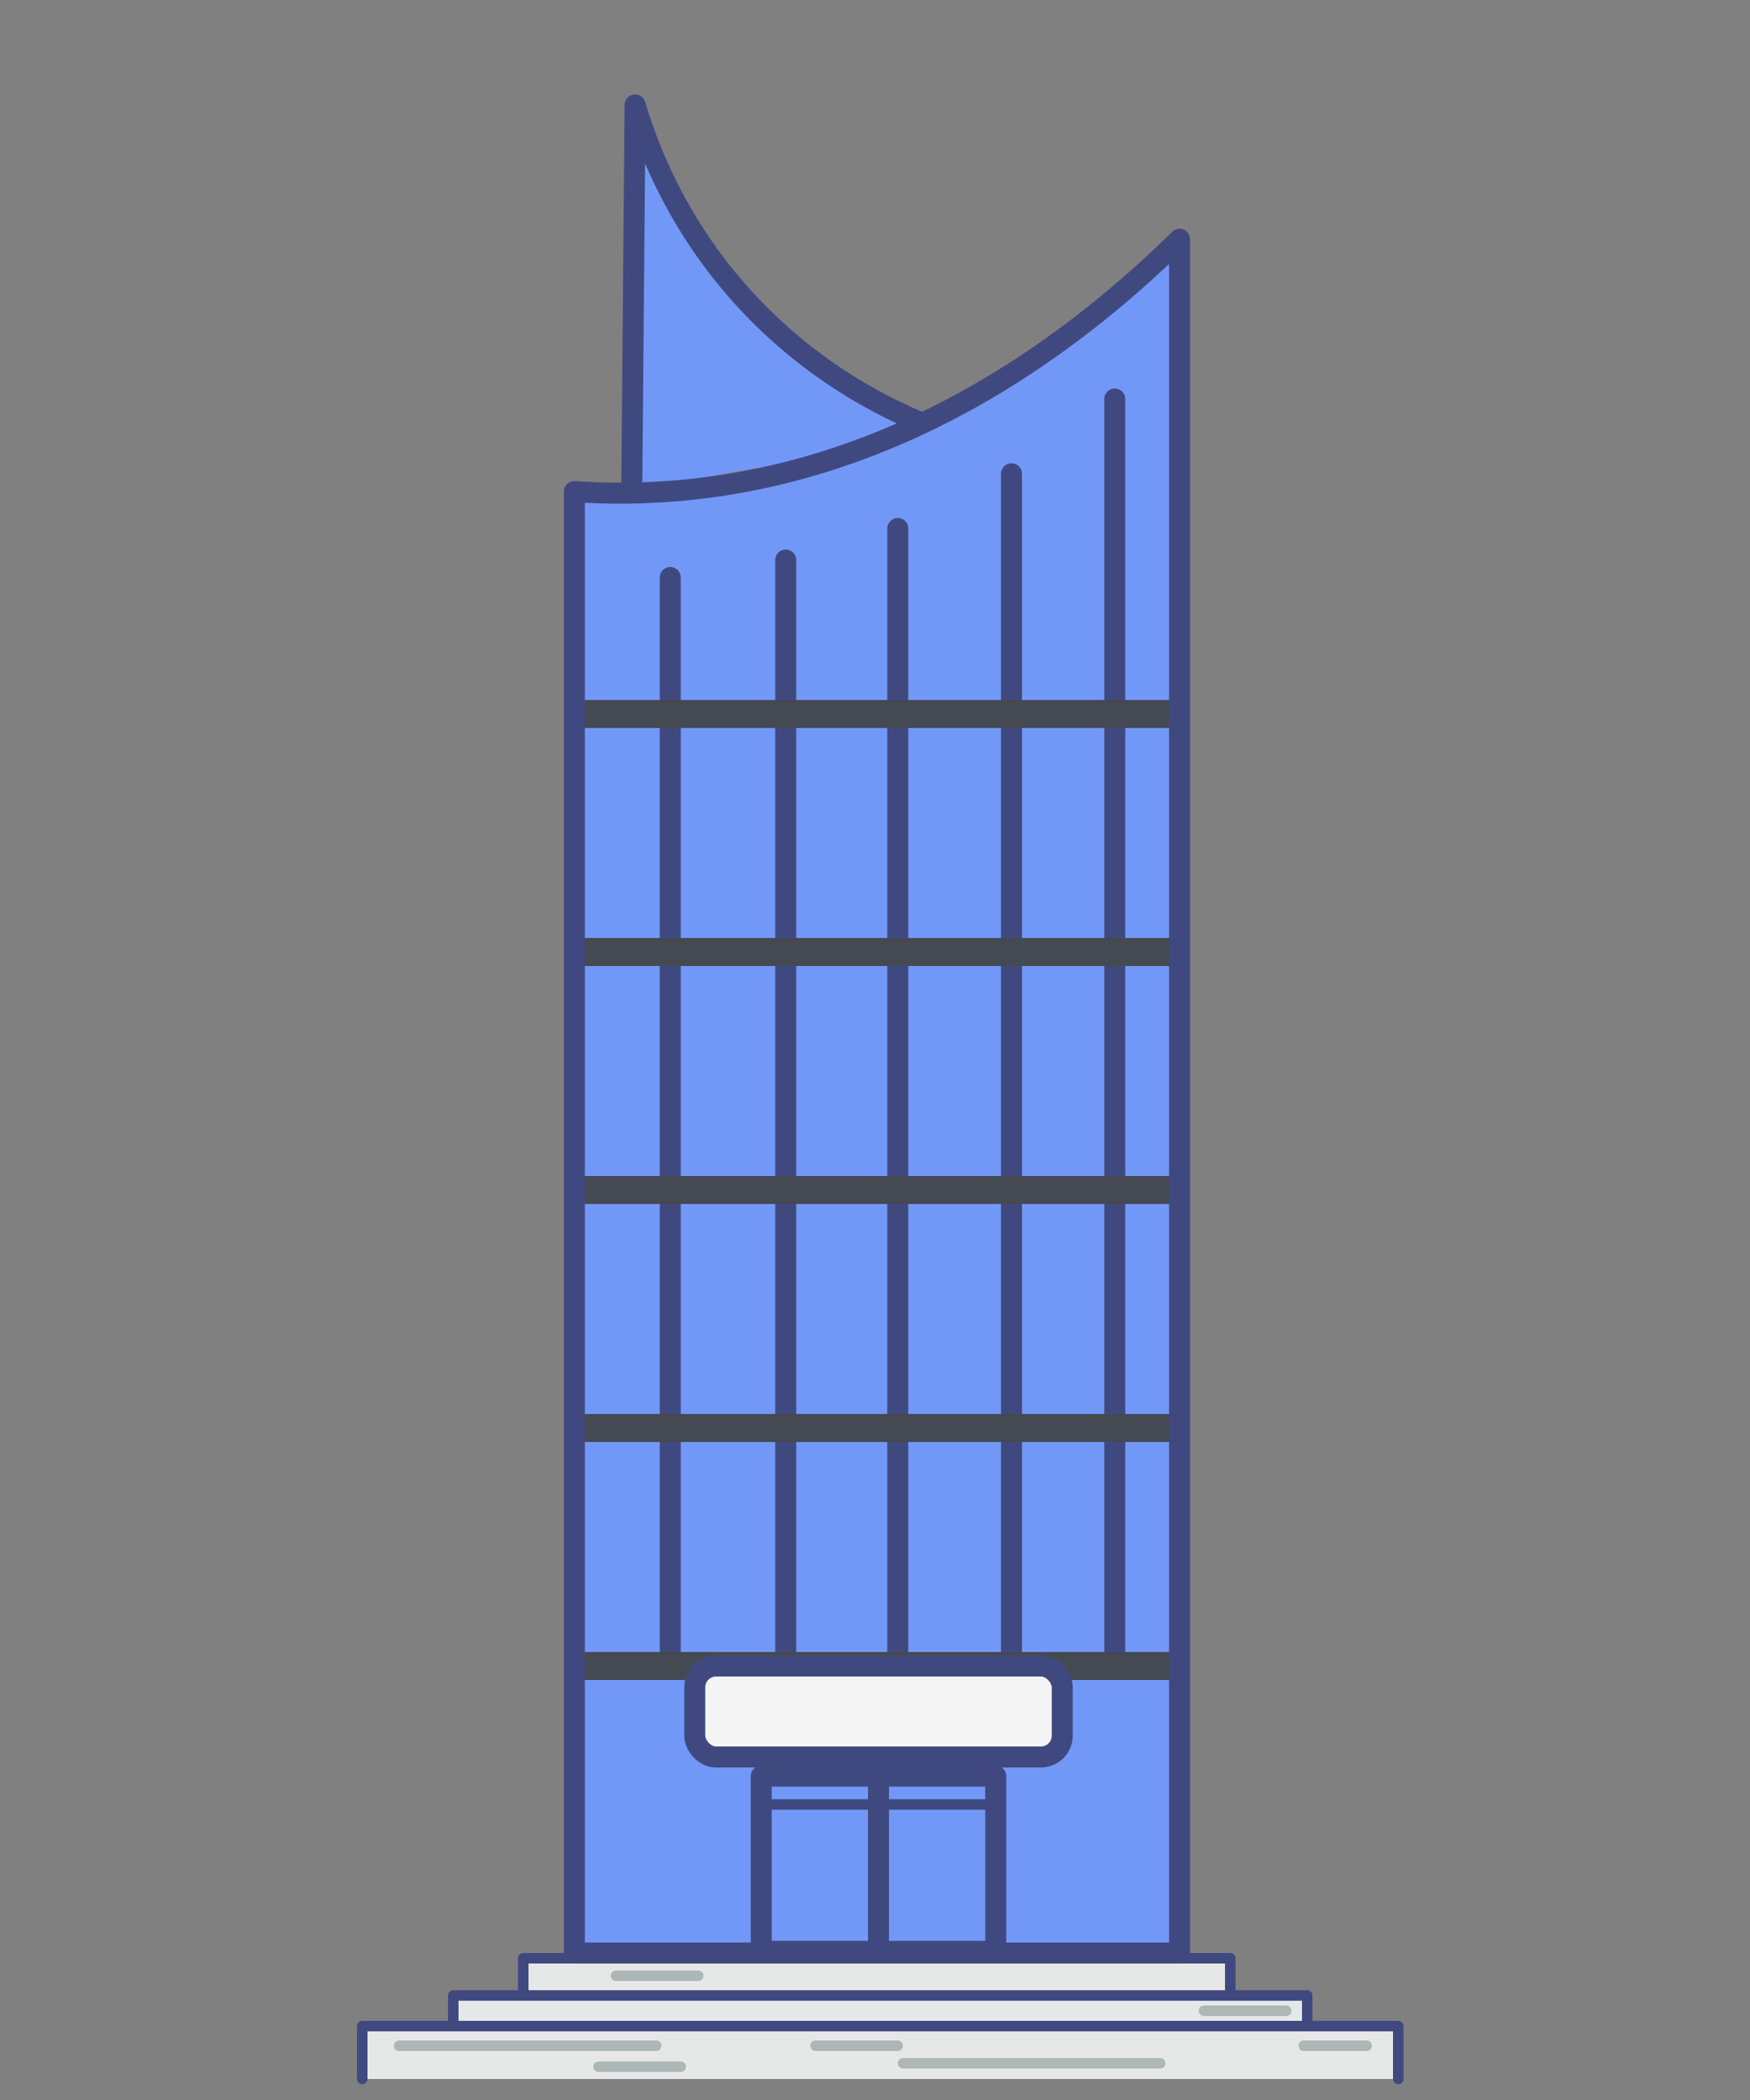 <?xml version="1.0" encoding="UTF-8"?>
<svg id="Layer_1" data-name="Layer 1" xmlns="http://www.w3.org/2000/svg" viewBox="0 0 500 600">
  <rect x="0" y="0" width="500" height="600" fill="#808080" stroke="none"/>
  <defs>
    <style>
      .cls-1, .cls-2, .cls-3, .cls-4 {
        stroke-linejoin: round;
      }

      .cls-1, .cls-2, .cls-3, .cls-4, .cls-5, .cls-6 {
        stroke: #40497f;
      }

      .cls-1, .cls-3, .cls-5, .cls-6 {
        stroke-width: 6px;
      }

      .cls-1, .cls-7 {
        fill: #7298f7;
      }

      .cls-2 {
        fill: #e6e8e8;
      }

      .cls-2, .cls-4, .cls-8 {
        stroke-width: 3px;
      }

      .cls-2, .cls-4, .cls-8, .cls-6 {
        stroke-linecap: round;
      }

      .cls-3, .cls-8, .cls-6 {
        fill: none;
      }

      .cls-9, .cls-4 {
        fill: #454951;
      }

      .cls-9, .cls-7 {
        stroke-width: 0px;
      }

      .cls-8 {
        stroke: #aeb7b7;
      }

      .cls-8, .cls-5, .cls-6 {
        stroke-miterlimit: 10;
      }

      .cls-5 {
        fill: #f4f4f4;
      }
    </style>
  </defs>
  <path class="cls-1" d="M271.5,124c-12.94-4.52-40.05-16.01-62.82-43.21-16.07-19.2-23.59-38.6-27.22-50.79-.32,36.67-.64,73.33-.96,110"/>
  <path class="cls-7" d="M337.5,357.5V67c-24.22,23.9-63.75,55.58-116.2,67.72-21.09,4.88-40.27,5.67-56.72,4.56v418.6h172.92v-200.38Z"/>
  <g>
    <g>
      <rect class="cls-1" x="217.5" y="507.47" width="67" height="50.06"/>
      <path class="cls-1" d="M251,507.47v50.06-50.06Z"/>
    </g>
    <line class="cls-4" x1="217.5" y1="515.56" x2="284.5" y2="515.56"/>
  </g>
  <line class="cls-6" x1="318.5" y1="476" x2="318.5" y2="114"/>
  <line class="cls-6" x1="289" y1="135.37" x2="289" y2="476"/>
  <line class="cls-6" x1="256.5" y1="151" x2="256.5" y2="476"/>
  <line class="cls-6" x1="191.5" y1="165" x2="191.5" y2="476"/>
  <line class="cls-6" x1="224.5" y1="160" x2="224.5" y2="474"/>
  <rect class="cls-9" x="164.5" y="200" width="173" height="8"/>
  <rect class="cls-9" x="164.5" y="268" width="173" height="8"/>
  <rect class="cls-9" x="164.5" y="336" width="173" height="8"/>
  <rect class="cls-9" x="164.5" y="404" width="173" height="8"/>
  <rect class="cls-9" x="164.5" y="472" width="173" height="8"/>
  <polyline class="cls-2" points="351.5 580.03 351.5 559.5 149.5 559.5 149.5 580.03"/>
  <rect class="cls-5" x="198.5" y="476" width="105" height="26" rx="6.1" ry="6.1"/>
  <polyline class="cls-2" points="373.5 589.39 373.5 570.14 129.5 570.14 129.5 589.39"/>
  <polyline class="cls-2" points="399.5 594 399.5 578.89 103.5 578.89 103.5 594"/>
  <line class="cls-8" x1="114" y1="584.5" x2="187.5" y2="584.5"/>
  <line class="cls-8" x1="258" y1="589.5" x2="331.5" y2="589.5"/>
  <line class="cls-8" x1="372.5" y1="584.5" x2="390.5" y2="584.5"/>
  <line class="cls-8" x1="171" y1="590.5" x2="194.5" y2="590.5"/>
  <line class="cls-8" x1="233" y1="584.5" x2="256.5" y2="584.5"/>
  <line class="cls-8" x1="344" y1="574.5" x2="367.5" y2="574.5"/>
  <line class="cls-8" x1="176" y1="564.5" x2="199.5" y2="564.5"/>
  <path class="cls-3" d="M337.02,358.13V68.36c-24.22,23.83-63.75,55.44-116.2,67.55-21.09,4.87-40.27,5.66-56.72,4.55v417.55h172.92v-199.87Z"/>
</svg>